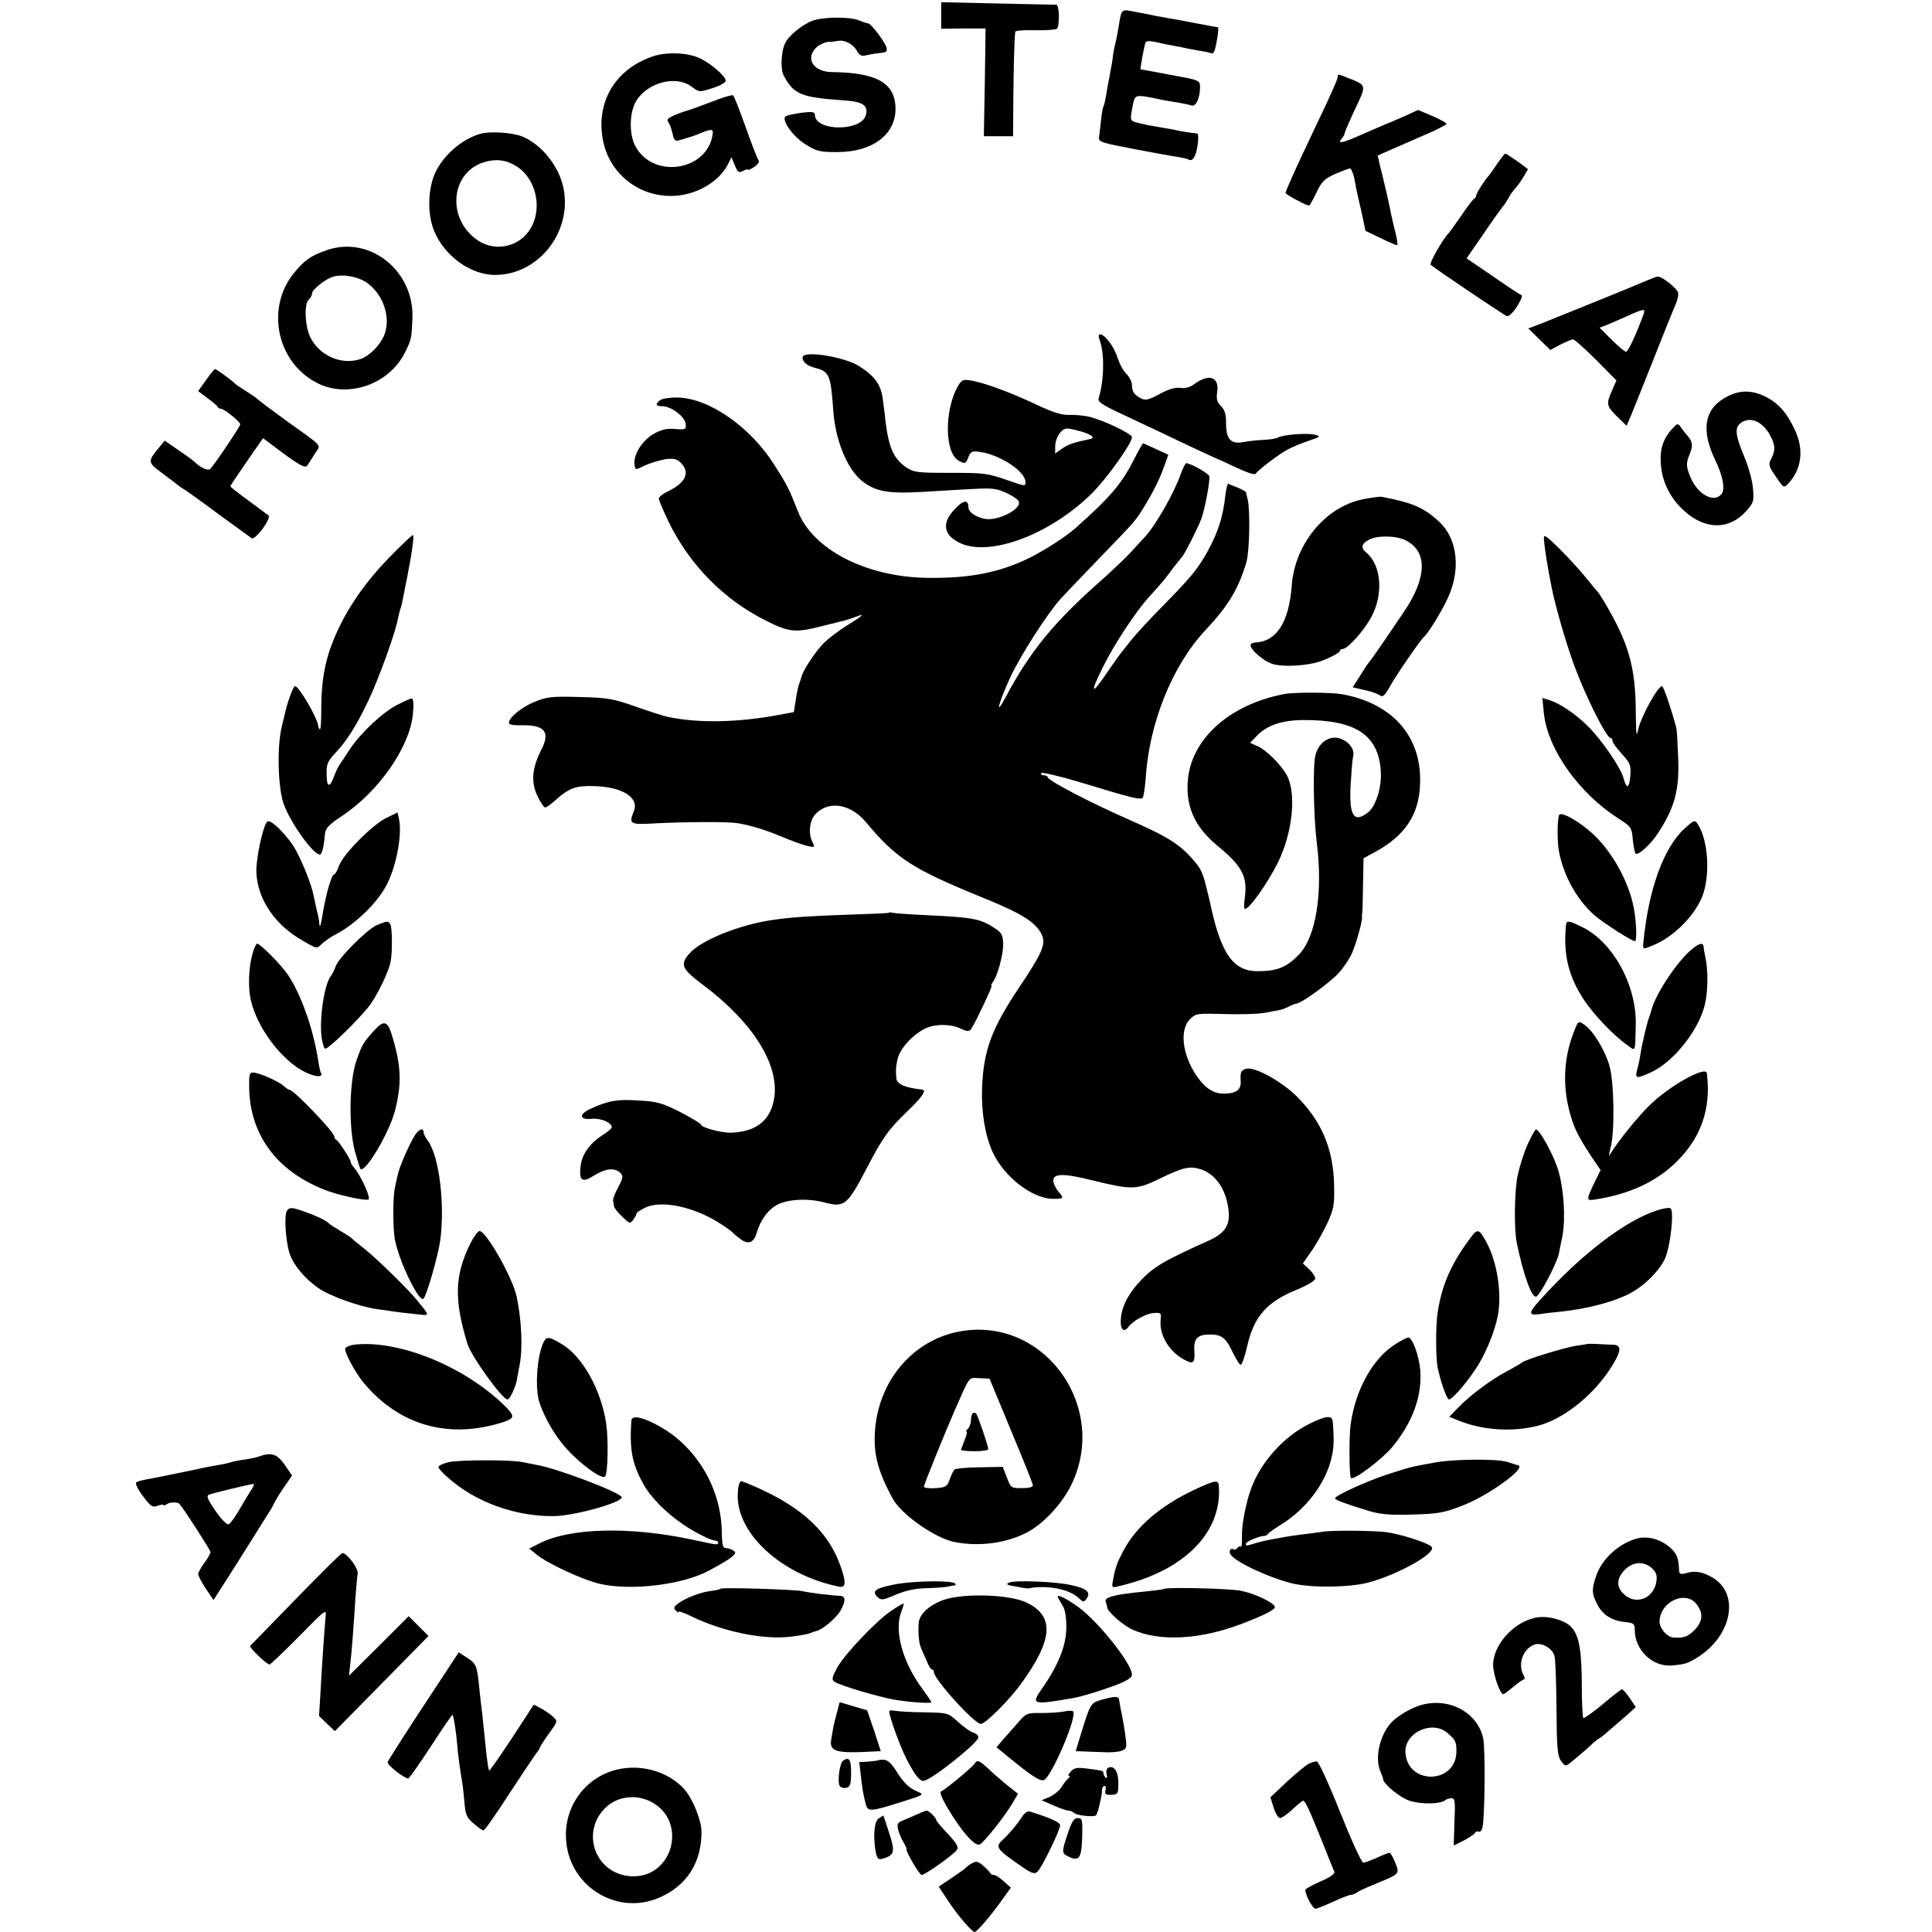 <?xml version="1.0" standalone="no"?>
<!DOCTYPE svg PUBLIC "-//W3C//DTD SVG 20010904//EN"
 "http://www.w3.org/TR/2001/REC-SVG-20010904/DTD/svg10.dtd">
<svg version="1.0" xmlns="http://www.w3.org/2000/svg"
 width="780pt" height="780pt" viewBox="0 0 780 780"
 preserveAspectRatio="xMidYMid meet">
<g transform="translate(0,780) scale(0.1,-0.1)"
fill="#000000" stroke="none">
<path d="M3800 7738 l0 -54 89 1 90 0 -3 -217 -4 -218 59 0 59 0 1 143 c1 123
4 255 8 279 1 5 37 7 81 6 44 -1 83 2 87 6 12 12 10 96 -2 97 -5 0 -112 2
-237 5 l-228 5 0 -53z"/>
<path d="M4526 7743 c-3 -10 -8 -36 -11 -58 -4 -22 -9 -49 -12 -60 -3 -11 -7
-31 -9 -45 -1 -14 -7 -50 -13 -80 -6 -30 -13 -70 -16 -89 -3 -19 -8 -37 -10
-41 -3 -4 -7 -29 -10 -56 -3 -27 -6 -58 -8 -69 -2 -18 12 -22 143 -47 80 -15
160 -30 178 -32 18 -3 36 -7 40 -10 17 -10 30 11 37 57 4 26 3 47 -1 48 -36 4
-62 8 -79 12 -11 3 -40 8 -65 12 -25 4 -64 11 -87 17 -44 11 -42 7 -29 76 9
42 8 42 122 18 12 -2 39 -7 60 -10 22 -4 46 -9 55 -12 18 -5 34 31 34 76 0 25
-8 28 -100 44 -16 3 -54 10 -84 16 -29 5 -55 10 -56 10 -3 0 14 91 19 107 3 8
16 9 43 3 21 -5 54 -12 73 -15 19 -3 42 -8 50 -10 8 -2 32 -6 54 -10 21 -3 42
-8 46 -10 5 -3 11 3 14 12 9 29 18 93 13 93 -3 0 -42 7 -88 16 -46 9 -95 18
-109 20 -14 3 -36 7 -50 9 -27 6 -57 12 -107 21 -25 5 -32 2 -37 -13z"/>
<path d="M3282 7717 c-45 -17 -101 -63 -114 -95 -15 -37 -17 -103 -4 -127 41
-76 69 -88 240 -100 79 -5 102 -20 92 -59 -17 -68 -206 -67 -206 1 0 11 -11
13 -52 8 -29 -4 -58 -10 -65 -14 -22 -12 28 -83 81 -115 43 -27 57 -30 125
-30 149 0 244 76 236 188 -7 94 -81 133 -257 135 -78 1 -110 60 -57 104 12 9
31 17 43 18 11 0 29 2 40 4 27 5 62 -14 76 -41 10 -18 19 -22 38 -17 14 3 34
7 46 8 35 4 36 4 36 19 0 17 -62 101 -76 102 -5 0 -22 6 -37 12 -36 15 -142
14 -185 -1z"/>
<path d="M2644 7575 c-159 -49 -243 -189 -208 -349 27 -126 140 -217 271 -217
95 -1 192 52 231 126 l15 30 14 -33 c11 -28 16 -31 33 -22 11 6 20 8 20 5 0
-3 11 2 25 11 16 11 22 21 17 28 -5 6 -28 66 -52 134 -24 67 -46 125 -51 127
-4 3 -43 -9 -86 -26 -43 -16 -85 -32 -94 -34 -8 -2 -32 -10 -53 -19 -29 -12
-36 -19 -28 -29 5 -6 13 -27 17 -45 6 -29 10 -33 28 -28 12 4 29 8 37 11 8 2
29 9 45 16 48 20 56 19 52 -4 -22 -149 -243 -181 -313 -45 -25 49 -23 136 5
181 45 74 160 104 222 58 32 -24 32 -24 85 -7 30 9 54 23 54 30 0 18 -60 70
-105 91 -48 22 -125 26 -181 10z"/>
<path d="M5401 7494 c2 -9 -16 -51 -101 -229 -66 -138 -110 -237 -110 -244 0
-6 84 -51 95 -51 3 0 16 24 30 53 21 44 32 55 76 75 28 12 55 22 59 22 5 0 12
-17 17 -37 4 -21 8 -40 8 -43 1 -3 9 -43 20 -88 l18 -84 60 -29 c33 -16 64
-29 67 -29 4 0 1 22 -6 50 -7 27 -15 62 -18 77 -5 29 -28 129 -45 196 l-9 39
61 27 c34 15 97 42 140 61 42 18 77 37 77 40 0 4 -26 18 -58 32 l-57 24 -50
-23 c-28 -12 -61 -27 -75 -32 -14 -6 -61 -26 -104 -45 -79 -35 -99 -39 -78
-14 6 7 11 16 11 21 0 4 16 41 35 82 57 123 62 107 -52 152 -7 3 -12 2 -11 -3z"/>
<path d="M1940 7260 c-75 -21 -151 -87 -184 -160 -29 -66 -31 -166 -3 -233 42
-101 147 -177 246 -177 173 0 309 170 277 345 -16 89 -85 178 -165 213 -40 17
-132 23 -171 12z m148 -133 c89 -60 106 -201 33 -277 -49 -52 -132 -61 -191
-21 -129 86 -112 277 27 317 49 14 89 8 131 -19z"/>
<path d="M6044 7138 c-16 -24 -31 -45 -34 -48 -14 -14 -50 -70 -50 -79 0 -5
-4 -11 -8 -13 -4 -1 -28 -32 -52 -68 -25 -36 -47 -67 -50 -70 -22 -20 -81
-123 -74 -129 18 -16 294 -202 307 -207 8 -3 25 13 41 38 15 23 24 44 19 46
-4 1 -56 35 -115 76 l-107 73 65 94 c35 52 71 102 78 111 8 9 20 27 27 39 6
13 19 31 28 40 9 10 24 31 33 47 l17 29 -43 32 c-25 17 -46 31 -49 31 -2 0
-17 -19 -33 -42z"/>
<path d="M1322 6791 c-65 -22 -93 -41 -135 -93 -118 -145 -67 -369 101 -448
124 -58 287 2 348 129 25 50 26 57 29 134 9 192 -170 336 -343 278z m163 -135
c64 -49 93 -138 67 -207 -16 -42 -61 -87 -98 -99 -76 -25 -164 14 -201 88 -22
44 -26 137 -6 153 7 6 13 17 13 25 0 15 56 59 85 67 43 12 105 -1 140 -27z"/>
<path d="M6690 6683 c-8 -2 -24 -9 -35 -13 -23 -11 -379 -155 -442 -180 l-43
-16 44 -43 45 -44 41 22 c22 11 45 21 51 21 5 0 47 -37 93 -83 l82 -83 -17
-39 c-25 -56 -24 -63 19 -106 l39 -38 16 37 c8 20 48 118 87 217 39 99 77 194
84 210 21 47 26 69 18 80 -21 28 -69 62 -82 58z m-54 -150 c-29 -81 -63 -153
-71 -153 -6 0 -32 22 -59 49 l-48 48 29 11 c15 6 53 23 83 36 66 30 74 31 66
9z"/>
<path d="M4441 6423 c19 -56 16 -163 -6 -233 -4 -11 18 -26 78 -54 45 -21 123
-58 172 -81 116 -56 229 -108 235 -110 3 -1 36 -16 74 -34 38 -18 71 -29 75
-24 12 17 96 81 131 99 19 10 58 26 85 35 47 16 49 17 23 24 -30 8 -132 0
-150 -12 -7 -4 -33 -8 -58 -9 -25 -1 -61 -5 -81 -9 -50 -9 -69 12 -69 76 0 36
-5 54 -21 70 -15 15 -19 28 -15 54 10 64 -33 79 -94 33 -17 -12 -36 -17 -54
-14 -19 3 -46 -4 -83 -24 -46 -25 -59 -28 -77 -18 -27 14 -36 27 -36 54 0 12
-10 32 -23 45 -13 13 -28 42 -35 64 -12 42 -51 95 -70 95 -8 0 -8 -9 -1 -27z"/>
<path d="M3240 6357 c0 -18 18 -34 50 -42 58 -15 64 -28 74 -171 8 -119 55
-235 114 -284 54 -44 105 -54 245 -46 67 4 161 10 208 12 74 4 93 2 132 -16
25 -12 48 -27 50 -35 12 -30 -83 -79 -136 -70 -38 7 -67 28 -67 46 0 33 -21
31 -55 -6 -53 -55 -47 -103 16 -135 120 -62 369 31 538 199 60 60 161 201 161
226 0 14 -118 70 -175 83 -23 5 -59 8 -80 7 -29 -1 -66 11 -130 41 -105 50
-215 90 -266 98 -30 5 -37 2 -51 -22 -56 -96 -55 -272 3 -302 25 -14 28 -13
39 15 8 21 15 25 43 21 82 -10 187 -79 187 -122 0 -18 1 -18 -69 6 -86 30 -94
31 -243 31 -124 0 -139 2 -169 22 -51 35 -71 79 -84 187 -3 25 -7 62 -10 82
-7 63 -31 98 -95 139 -61 39 -230 66 -230 36z m1128 -300 c39 -12 54 -24 35
-29 -68 -14 -90 -22 -115 -39 l-28 -20 0 28 c0 35 25 73 48 73 9 0 36 -6 60
-13z"/>
<path d="M832 6266 l-32 -45 37 -28 c21 -15 40 -31 41 -35 2 -5 8 -8 13 -8 14
0 79 -53 79 -63 0 -8 -99 -156 -121 -180 -7 -9 -39 4 -61 26 -7 7 -38 30 -68
50 l-55 38 -23 -28 c-47 -57 -47 -59 15 -105 32 -24 60 -45 63 -48 3 -3 13 -9
22 -15 9 -5 72 -50 139 -100 67 -49 128 -93 135 -98 15 -9 81 81 68 92 -5 4
-42 31 -81 60 -40 29 -73 55 -73 58 0 2 30 47 66 99 l66 95 32 -24 c112 -85
138 -100 147 -86 5 8 19 29 30 47 25 39 39 23 -116 134 -55 40 -106 78 -112
84 -7 7 -29 22 -50 35 -21 13 -40 26 -43 29 -8 10 -76 60 -82 60 -2 0 -19 -20
-36 -44z"/>
<path d="M6975 6200 c-94 -47 -110 -133 -50 -258 31 -64 41 -118 25 -137 -31
-37 -96 -1 -125 68 -18 44 -19 57 -3 94 13 33 12 48 -7 71 -8 9 -21 25 -28 36
-13 18 -14 18 -35 -4 -36 -39 -51 -81 -47 -139 4 -75 37 -142 96 -195 85 -76
182 -76 250 2 29 33 31 39 26 92 -2 30 -19 89 -36 129 -34 81 -38 112 -16 131
37 31 90 11 121 -47 22 -40 23 -62 3 -99 -10 -19 -7 -29 21 -69 31 -46 32 -46
50 -27 54 58 64 137 26 217 -31 68 -68 109 -119 134 -54 26 -101 27 -152 1z"/>
<path d="M2666 6185 c-22 -17 -20 -25 8 -25 35 0 91 -42 94 -70 3 -24 1 -25
-42 -22 -35 3 -56 -2 -89 -21 -46 -27 -82 -86 -75 -125 3 -20 3 -20 42 -1 22
10 59 21 82 25 35 4 46 2 63 -15 39 -39 19 -81 -55 -116 -19 -9 -34 -22 -34
-28 0 -7 18 -49 39 -93 85 -174 222 -314 392 -399 92 -47 120 -50 219 -25 47
12 92 23 100 25 8 2 27 8 43 14 43 17 32 6 -33 -34 -33 -20 -76 -53 -96 -73
-35 -37 -83 -110 -88 -134 -2 -7 -6 -20 -9 -28 -4 -8 -10 -37 -14 -65 l-8 -50
-65 -12 c-162 -30 -319 -33 -440 -8 -14 2 -73 21 -130 41 -96 34 -116 37 -230
40 -113 3 -131 1 -183 -20 -56 -23 -111 -71 -101 -88 3 -4 24 -7 48 -6 96 2
119 -27 81 -100 -37 -72 -42 -130 -15 -186 12 -25 26 -46 31 -46 4 0 24 13 42
30 57 50 83 59 161 56 111 -4 177 -47 155 -101 -21 -53 -17 -55 89 -49 119 6
286 7 327 1 53 -8 118 -28 186 -57 36 -15 80 -31 98 -35 31 -7 32 -6 22 13
-19 36 -13 91 13 117 54 54 140 39 201 -33 124 -149 188 -190 475 -307 163
-66 219 -103 239 -156 12 -34 -6 -74 -92 -202 -113 -168 -146 -257 -152 -407
-4 -97 12 -194 42 -260 46 -101 161 -190 245 -190 43 0 45 2 21 29 -9 11 -18
29 -20 40 -5 34 37 36 160 5 155 -38 176 -38 266 6 96 47 124 54 170 39 53
-18 93 -69 107 -140 16 -80 -3 -115 -79 -149 -158 -71 -205 -97 -250 -138 -60
-57 -95 -114 -101 -169 -6 -45 9 -67 28 -42 20 27 71 55 103 58 30 2 32 0 29
-26 -7 -60 32 -127 91 -160 40 -23 48 -17 45 30 -4 49 11 68 55 69 53 2 71
-11 98 -68 14 -29 29 -54 34 -54 5 0 16 31 25 70 27 123 79 183 199 232 46 19
77 38 77 46 0 8 -11 25 -25 38 l-25 23 34 49 c19 26 48 78 65 114 27 60 29 74
27 159 -4 144 -52 255 -153 355 -63 61 -170 119 -202 109 -21 -6 -24 -13 -22
-50 2 -33 -15 -47 -56 -50 -50 -4 -86 18 -125 76 -55 83 -66 182 -24 224 24
24 29 24 139 21 64 -2 137 0 164 5 26 5 55 11 63 12 8 2 24 8 35 14 11 6 24
11 28 11 18 -1 138 86 172 124 20 22 44 58 54 81 18 43 42 130 40 144 -1 5 0
13 1 18 1 6 2 57 3 115 l2 105 46 25 c120 65 177 149 182 270 10 192 -107 329
-313 367 -43 8 -194 9 -235 1 -225 -43 -381 -186 -390 -358 -6 -103 32 -182
122 -256 96 -79 120 -122 109 -205 -4 -27 -4 -49 0 -49 18 0 89 100 133 187
59 119 76 277 37 352 -23 43 -83 103 -120 119 l-29 13 28 29 c40 42 103 63
188 63 213 1 305 -62 312 -212 3 -62 -21 -137 -52 -161 -58 -45 -77 -13 -70
114 3 50 7 101 10 112 7 28 -15 59 -52 72 -42 15 -87 -15 -100 -66 -11 -41 -8
-243 5 -352 26 -205 -3 -383 -72 -454 -50 -52 -89 -67 -167 -67 -99 0 -149 72
-192 279 -4 19 -10 41 -19 77 -8 33 -20 60 -35 77 -61 76 -109 107 -271 178
-149 65 -330 159 -330 172 0 4 -7 8 -16 8 -8 0 -13 4 -10 9 3 4 72 -12 153
-36 216 -66 247 -73 256 -64 4 4 9 37 12 72 13 226 106 459 241 604 93 99 134
167 166 275 13 44 16 213 5 255 -3 11 -6 23 -6 27 -1 3 -16 12 -33 19 -18 7
-36 14 -39 16 -3 2 -9 -20 -12 -49 -10 -88 -29 -146 -72 -225 -40 -71 -68
-105 -175 -214 -53 -53 -112 -117 -131 -141 -19 -24 -38 -47 -42 -53 -5 -5
-34 -46 -64 -90 -57 -84 -62 -72 -11 30 45 92 134 227 188 286 46 50 69 78 95
114 17 22 33 42 36 45 9 7 65 118 79 155 15 41 37 159 32 173 -3 11 -76 52
-93 52 -3 0 -14 -21 -23 -47 -28 -78 -104 -210 -146 -253 -8 -9 -33 -36 -56
-61 -22 -24 -76 -75 -120 -114 -188 -166 -286 -285 -384 -470 -45 -85 -29 -23
21 85 42 88 145 249 199 310 17 19 91 96 163 171 148 153 141 145 183 214 35
58 60 110 78 163 l13 36 -50 23 c-27 13 -51 23 -52 23 -2 0 -18 -28 -35 -62
-52 -102 -96 -154 -240 -282 -36 -32 -120 -86 -179 -116 -123 -61 -241 -85
-416 -83 -248 3 -465 115 -524 270 -35 88 -41 102 -94 185 -96 153 -262 269
-388 273 -31 1 -64 -4 -73 -10z"/>
<path d="M5501 5784 c-151 -31 -274 -181 -286 -349 -11 -146 -60 -224 -146
-229 -10 0 -20 -5 -20 -10 -3 -17 52 -65 87 -76 34 -12 116 -10 174 4 35 8
100 39 100 49 0 4 5 7 11 7 20 0 86 74 116 130 49 92 40 209 -21 259 -23 19
-20 36 11 52 33 18 109 17 147 -2 90 -44 88 -151 -6 -289 -13 -19 -48 -71 -78
-115 -30 -44 -57 -82 -60 -85 -3 -3 -20 -27 -37 -55 l-32 -50 49 -11 c27 -6
55 -16 62 -22 11 -8 20 1 42 41 26 46 121 184 136 197 16 13 70 101 95 155 53
114 40 238 -33 307 -62 58 -107 78 -232 102 -8 2 -44 -3 -79 -10z"/>
<path d="M1597 5575 c-89 -87 -157 -176 -206 -265 -71 -133 -94 -227 -94 -378
0 -45 -2 -80 -6 -77 -3 4 -6 10 -6 13 -2 31 -78 162 -94 162 -6 0 -26 -52 -37
-95 -1 -5 -9 -38 -17 -71 -19 -81 -15 -242 8 -309 29 -82 132 -222 150 -203 7
6 14 42 17 81 2 23 15 37 69 73 149 99 274 279 286 412 4 40 2 62 -5 62 -5 0
-32 -12 -59 -26 -59 -30 -149 -115 -192 -181 -17 -27 -35 -53 -39 -59 -5 -6
-15 -27 -23 -47 -16 -46 -29 -47 -30 -4 -2 52 1 60 35 97 47 50 86 112 133
211 40 83 111 279 119 329 3 14 7 32 10 40 3 8 8 26 10 40 3 14 11 57 19 95
19 97 28 165 22 165 -3 0 -34 -29 -70 -65z"/>
<path d="M6235 5604 c4 -35 13 -93 30 -179 14 -71 59 -227 91 -313 47 -127
130 -292 147 -292 4 0 7 -5 7 -11 0 -7 17 -30 38 -53 34 -37 37 -45 34 -88 -4
-51 -15 -56 -27 -11 -10 41 -86 153 -144 211 -53 52 -114 93 -160 107 l-24 7
6 -62 c16 -146 141 -322 303 -426 49 -31 52 -35 56 -84 3 -28 8 -53 11 -56 10
-10 63 38 93 86 66 101 85 174 79 305 -2 55 -5 107 -7 115 -19 73 -52 170 -58
170 -17 0 -85 -124 -96 -174 -7 -37 -9 -23 -10 72 -1 180 -29 277 -127 442
-12 19 -23 37 -26 40 -4 3 -24 28 -46 55 -40 50 -124 138 -157 164 -16 12 -17
10 -13 -25z"/>
<path d="M1560 4498 c-56 -27 -175 -147 -191 -193 -7 -19 -16 -35 -19 -35 -12
0 -35 -82 -49 -170 -5 -30 -9 -46 -11 -35 -1 11 -3 27 -5 35 -4 15 -12 50 -19
85 -9 44 -40 123 -69 178 -31 59 -105 133 -118 120 -18 -18 -46 -152 -44 -205
5 -109 74 -212 189 -277 55 -32 55 -32 75 -12 11 11 35 27 53 37 74 37 162
119 202 189 43 72 71 211 57 278 l-6 27 -45 -22z"/>
<path d="M6295 4510 c-8 -14 -9 -106 -1 -148 19 -99 73 -195 143 -257 36 -31
151 -105 164 -105 8 0 6 77 -5 135 -20 105 -87 227 -167 300 -55 50 -125 89
-134 75z"/>
<path d="M6802 4456 c-85 -77 -146 -245 -167 -458 -3 -33 -4 -32 40 -14 79 33
157 109 193 186 38 82 31 236 -14 303 -11 18 -15 16 -52 -17z"/>
<path d="M3588 4115 c-1 -2 -77 -5 -168 -8 -149 -5 -225 -10 -300 -21 -134
-19 -290 -82 -336 -135 -40 -44 -32 -63 54 -127 197 -148 303 -313 289 -447
-11 -96 -69 -146 -175 -150 -40 -1 -122 21 -122 33 0 4 -38 26 -83 50 -73 37
-94 43 -169 47 -85 6 -124 -1 -195 -34 -47 -22 -44 -45 5 -40 36 4 82 -15 82
-34 0 -5 -18 -20 -39 -33 -50 -32 -82 -77 -87 -124 -7 -59 6 -69 54 -38 47 29
83 33 106 11 13 -13 12 -20 -8 -58 -13 -23 -22 -48 -21 -54 2 -7 3 -18 4 -23
0 -6 15 -25 33 -42 30 -29 32 -30 45 -12 7 10 13 21 13 25 0 4 16 14 36 24 64
30 193 4 297 -62 23 -14 48 -32 56 -40 7 -8 24 -21 37 -30 28 -18 49 -7 59 30
13 45 39 84 71 106 41 29 130 36 204 16 79 -21 91 -11 170 140 65 125 87 155
166 231 58 56 76 83 57 85 -67 7 -102 22 -104 44 -3 35 -3 42 4 77 9 42 57 97
109 124 40 21 107 21 147 1 23 -11 33 -12 40 -4 14 18 90 177 84 177 -3 0 -1
6 4 13 19 23 43 110 43 153 0 35 -5 46 -27 62 -63 43 -90 48 -278 57 -71 3
-135 8 -142 10 -6 2 -13 2 -15 0z"/>
<path d="M1521 4065 c-40 -18 -156 -134 -166 -167 -4 -12 -13 -30 -19 -38 -30
-38 -51 -202 -34 -267 8 -32 9 -32 30 -15 43 34 135 128 162 165 31 43 75 133
83 174 7 36 7 128 0 148 -8 18 -13 18 -56 0z"/>
<path d="M6322 4063 c-11 -119 11 -206 73 -300 39 -59 121 -145 173 -181 37
-27 33 -34 36 78 5 161 -93 340 -220 399 -53 26 -60 26 -62 4z"/>
<path d="M1019 3948 c-15 -54 -18 -131 -7 -183 25 -114 125 -247 221 -294 43
-21 75 -21 62 -1 -2 4 -7 25 -10 46 -19 127 -69 269 -123 349 -28 41 -111 125
-124 125 -4 0 -13 -19 -19 -42z"/>
<path d="M6824 3962 c-61 -54 -146 -186 -158 -245 -2 -7 -6 -19 -9 -27 -7 -17
-27 -101 -34 -145 -2 -16 -8 -45 -13 -62 -10 -39 -5 -40 58 -11 97 46 203 186
219 292 9 54 8 122 -1 166 -4 19 -8 41 -8 48 -2 19 -20 14 -54 -16z"/>
<path d="M6350 3623 c-36 -97 -41 -201 -15 -305 19 -71 33 -100 87 -183 l40
-59 -26 -53 c-32 -67 -32 -71 2 -66 139 21 249 72 330 152 100 98 141 216 123
358 -3 32 -152 -51 -232 -130 -49 -49 -121 -137 -156 -193 -9 -15 -9 -10 -1
21 18 63 15 270 -5 335 -19 64 -67 141 -102 164 -24 16 -24 15 -45 -41z"/>
<path d="M1512 3641 c-45 -49 -50 -57 -73 -123 -29 -83 -32 -270 -6 -367 10
-36 20 -67 22 -70 19 -19 117 146 140 236 28 111 25 183 -15 311 -16 50 -32
53 -68 13z"/>
<path d="M1006 3406 c4 -188 111 -333 303 -409 51 -21 161 -45 178 -40 12 4
-27 91 -56 127 -9 10 -16 21 -15 25 1 8 -49 85 -58 89 -5 2 -8 8 -8 13 0 18
-164 189 -181 189 -4 0 -14 7 -23 15 -18 18 -101 55 -125 55 -14 0 -16 -10
-15 -64z"/>
<path d="M1676 3218 c-23 -35 -64 -130 -70 -160 -4 -16 -9 -40 -12 -55 -8 -33
-8 -166 0 -206 16 -88 99 -259 116 -240 13 14 59 175 67 233 20 143 -3 338
-48 402 -11 14 -19 31 -19 37 0 19 -19 12 -34 -11z"/>
<path d="M6168 3181 c-15 -32 -33 -90 -41 -127 -13 -65 -15 -217 -3 -274 27
-128 58 -215 77 -215 14 0 84 133 93 175 2 14 9 45 14 70 13 71 6 189 -17 265
-18 61 -75 165 -90 165 -3 0 -18 -26 -33 -59z"/>
<path d="M1160 2914 c-14 -15 -8 -118 9 -174 14 -45 61 -102 116 -140 47 -33
166 -75 235 -85 25 -3 56 -8 70 -10 14 -2 52 -7 84 -10 65 -7 64 -12 11 54
-33 42 -159 165 -211 207 -27 21 -51 41 -54 45 -3 3 -23 16 -45 29 -22 13 -42
26 -45 29 -11 13 -56 34 -106 51 -45 16 -54 16 -64 4z"/>
<path d="M6695 2915 c-128 -39 -309 -176 -477 -363 -47 -51 -48 -63 -5 -58 17
3 59 8 92 11 100 11 194 35 261 66 62 28 131 93 156 148 22 48 38 194 22 203
-5 3 -27 0 -49 -7z"/>
<path d="M5929 2792 c-73 -100 -108 -182 -125 -292 -8 -51 -8 -179 0 -220 11
-55 37 -130 46 -130 15 0 87 86 122 146 34 58 63 133 75 191 17 91 -2 217 -46
298 -31 57 -36 58 -72 7z"/>
<path d="M1898 2778 c-63 -129 -65 -225 -11 -403 16 -52 141 -225 162 -225 9
0 31 46 37 75 2 11 7 40 12 65 13 67 8 180 -12 275 -16 76 -123 265 -150 265
-7 0 -24 -24 -38 -52z"/>
<path d="M3896 2428 c-196 -25 -346 -190 -363 -399 -8 -97 11 -170 72 -281 36
-64 173 -160 251 -174 99 -19 207 -4 290 39 67 35 143 117 180 194 148 307
-99 664 -430 621z m186 -404 c48 -115 88 -214 88 -221 0 -7 -17 -11 -44 -11
-44 0 -45 1 -61 43 l-17 43 -93 -2 c-51 0 -97 -5 -102 -9 -4 -5 -13 -23 -19
-40 -10 -29 -15 -32 -57 -35 -26 -2 -47 1 -47 6 0 8 79 203 124 307 63 143 55
133 99 131 l42 -2 87 -210z"/>
<path d="M3927 2094 c-4 -4 -7 -17 -7 -29 0 -11 -5 -26 -12 -33 -7 -7 -9 -12
-6 -12 4 0 0 -16 -8 -35 -7 -19 -14 -36 -14 -39 0 -2 25 -5 55 -5 30 0 55 4
55 8 0 13 -42 136 -49 144 -4 4 -10 4 -14 1z"/>
<path d="M2191 2373 c-22 -54 -30 -161 -17 -221 10 -45 53 -128 94 -178 54
-69 160 -150 175 -135 11 11 14 149 4 216 -21 136 -96 270 -180 319 -55 33
-62 32 -76 -1z"/>
<path d="M5627 2369 c-87 -58 -155 -182 -174 -319 -7 -48 -6 -210 1 -217 11
-11 123 73 167 125 82 99 121 206 113 310 -5 59 -32 132 -48 132 -7 0 -33 -14
-59 -31z"/>
<path d="M1437 2372 c-21 -2 -40 -9 -43 -16 -5 -13 38 -94 72 -136 145 -176
348 -233 570 -160 41 14 42 23 6 60 -159 159 -423 269 -605 252z"/>
<path d="M6407 2374 c-1 -1 -20 -4 -42 -7 -47 -7 -205 -55 -221 -68 -6 -5 -33
-21 -60 -35 -63 -33 -149 -97 -196 -146 l-37 -38 32 -13 c100 -42 227 -50 330
-22 99 27 213 117 284 223 49 74 53 102 16 103 -15 0 -45 2 -66 3 -21 1 -39 1
-40 0z"/>
<path d="M2549 2064 c-8 -114 3 -173 46 -251 30 -57 94 -121 165 -169 49 -33
112 -64 129 -64 6 0 11 -4 11 -9 0 -5 -8 -7 -17 -5 -10 1 -49 10 -88 18 -252
54 -494 48 -617 -15 l-41 -21 29 -24 c47 -38 184 -101 254 -118 128 -30 340
-4 446 55 62 34 78 44 93 57 12 12 12 15 0 23 -8 5 -21 9 -29 9 -12 0 -15 14
-16 63 -1 173 -98 341 -247 426 -72 41 -117 50 -118 25z"/>
<path d="M5283 2050 c-101 -51 -193 -153 -232 -260 -22 -60 -39 -152 -37 -196
1 -24 -1 -41 -5 -38 -4 2 -10 0 -14 -6 -4 -6 -10 -8 -15 -5 -12 7 -20 -8 -12
-21 22 -31 145 -89 242 -115 75 -20 231 -19 311 1 120 31 280 120 259 145 -14
16 -132 54 -190 60 -59 6 -218 7 -250 1 -14 -2 -47 -7 -75 -10 -27 -3 -60 -8
-71 -10 -12 -2 -37 -7 -55 -10 -19 -3 -50 -10 -69 -16 -42 -12 -40 -12 -40 -2
0 8 57 32 74 31 5 0 12 3 15 8 3 5 29 23 58 41 94 60 168 155 195 252 13 49
15 72 9 158 -2 30 -25 28 -98 -8z"/>
<path d="M1043 1919 c-10 -4 -36 -9 -58 -12 -22 -3 -47 -8 -55 -11 -8 -3 -28
-7 -45 -10 -16 -3 -41 -7 -55 -10 -30 -7 -172 -36 -203 -42 -55 -10 -68 -13
-77 -19 -5 -3 6 -28 27 -55 32 -43 39 -47 60 -39 12 4 23 6 23 3 0 -4 6 -2 13
3 11 9 44 10 52 1 20 -24 125 -187 125 -194 0 -6 -11 -25 -25 -44 -14 -19 -25
-39 -25 -45 0 -6 14 -33 31 -59 l31 -46 102 160 c55 88 109 173 118 188 10 15
22 36 27 47 5 11 23 40 40 64 l30 44 -30 44 c-31 44 -54 51 -106 32z m-33
-141 c-11 -18 -33 -54 -48 -80 -15 -26 -33 -50 -39 -52 -7 -3 -30 21 -53 54
-34 50 -38 61 -25 66 14 6 157 40 178 43 5 0 -1 -14 -13 -31z"/>
<path d="M1808 1896 c-21 -5 -38 -14 -38 -19 0 -5 17 -24 38 -42 110 -99 273
-158 428 -156 82 1 274 54 274 76 0 18 -264 118 -345 131 -16 3 -41 8 -55 11
-45 10 -264 10 -302 -1z"/>
<path d="M5785 1894 c-90 -16 -95 -18 -185 -47 -80 -26 -210 -85 -210 -96 0
-7 42 -22 136 -51 47 -14 87 -17 165 -15 119 3 139 7 222 40 103 42 249 148
217 159 -8 2 -28 8 -45 14 -44 13 -219 12 -300 -4z"/>
<path d="M2979 1776 c-13 -161 172 -334 409 -382 29 -6 29 22 1 95 -47 125
-148 220 -314 297 -41 19 -78 34 -83 34 -6 0 -12 -20 -13 -44z"/>
<path d="M4823 1786 c-137 -65 -234 -147 -286 -244 -27 -51 -34 -68 -44 -125
-5 -26 -4 -28 23 -21 262 60 417 214 405 402 -1 29 -12 28 -98 -12z"/>
<path d="M6615 1590 c-76 -17 -152 -86 -173 -159 -16 -50 -15 -64 4 -103 21
-45 58 -70 110 -76 40 -4 44 -7 44 -33 0 -81 73 -150 150 -143 54 5 63 8 102
32 139 86 173 254 65 321 -41 25 -73 31 -109 20 -23 -6 -28 -4 -29 9 -2 47 -7
63 -25 83 -36 39 -92 59 -139 49z m54 -121 c18 -17 22 -29 18 -56 -12 -69 -86
-95 -133 -47 -31 30 -27 67 12 102 32 28 73 28 103 1z m180 -145 c29 -37 26
-70 -8 -105 -28 -28 -44 -33 -86 -30 -26 3 -55 37 -55 65 2 79 104 127 149 70z"/>
<path d="M1195 1345 c-99 -102 -182 -187 -185 -190 -5 -6 67 -75 78 -75 4 0
51 45 105 99 130 132 125 128 121 89 -5 -60 -15 -201 -20 -300 l-6 -96 32 -31
32 -30 189 192 189 192 -40 40 -40 40 -120 -120 -121 -120 5 45 c6 50 14 157
21 270 3 41 7 85 9 97 4 20 -43 83 -62 83 -4 0 -88 -83 -187 -185z"/>
<path d="M3621 1405 c-85 -16 -103 -27 -79 -52 16 -15 21 -14 75 9 40 17 78
25 123 26 36 1 74 4 85 6 11 3 24 5 29 5 5 1 6 4 2 8 -13 13 -158 11 -235 -2z"/>
<path d="M4075 1411 c-16 -7 -11 -10 25 -16 25 -5 47 -8 50 -8 75 15 165 -2
203 -37 20 -19 22 -20 34 -4 18 25 1 41 -60 54 -64 15 -225 21 -252 11z"/>
<path d="M2909 1386 c-3 -3 -20 -7 -39 -9 -44 -6 -98 -27 -130 -49 -19 -14
-22 -20 -12 -30 7 -7 12 -9 12 -5 0 3 21 -4 48 -17 125 -62 292 -97 401 -84
35 4 71 10 80 14 9 4 22 8 29 10 24 5 82 55 97 84 20 38 19 55 -2 57 -42 2
-130 13 -153 19 -31 7 -325 16 -331 10z"/>
<path d="M4698 1385 c-2 -2 -34 -6 -71 -10 -128 -12 -170 -23 -163 -42 3 -8 6
-18 6 -22 0 -17 65 -74 104 -91 108 -48 269 -40 436 23 95 36 141 60 137 70
-6 18 -82 54 -139 65 -47 9 -301 15 -310 7z"/>
<path d="M3810 1341 c-58 -21 -99 -58 -101 -94 -3 -42 1 -82 10 -102 5 -11 15
-35 23 -52 7 -18 16 -33 20 -33 5 0 8 -4 8 -10 0 -29 164 -210 190 -210 18 0
114 96 160 159 131 180 139 274 27 330 -68 34 -255 40 -337 12z"/>
<path d="M4270 1354 c0 -2 8 -17 17 -31 13 -19 18 -47 18 -93 0 -73 -32 -153
-98 -247 -46 -65 -39 -67 123 -39 32 5 108 28 173 52 47 18 67 31 67 43 0 44
-136 215 -218 274 -46 33 -82 51 -82 41z"/>
<path d="M3600 1298 c-61 -40 -193 -179 -222 -234 -20 -39 -21 -46 -8 -54 22
-15 167 -58 235 -71 61 -11 155 -18 155 -11 0 3 -16 26 -35 52 -82 111 -116
236 -86 314 7 16 10 30 9 32 -2 1 -23 -11 -48 -28z"/>
<path d="M6191 1267 c-86 -22 -162 -110 -163 -188 0 -38 28 -119 41 -119 3 0
22 14 41 30 19 16 39 30 43 30 4 0 3 9 -3 19 -23 44 -1 104 44 121 29 11 74
-14 82 -46 4 -14 7 -110 8 -213 1 -158 4 -190 18 -210 15 -21 19 -23 35 -10
30 24 76 63 95 82 10 9 20 17 22 17 2 0 22 15 43 34 21 18 54 47 73 63 l34 31
-24 36 c-14 20 -28 36 -31 36 -4 0 -39 -27 -79 -61 -40 -33 -75 -58 -78 -55
-3 3 -6 70 -6 148 -2 193 -22 234 -121 256 -23 5 -54 5 -74 -1z"/>
<path d="M1710 913 c-78 -118 -143 -221 -145 -227 -4 -10 66 -66 83 -66 4 0
45 58 92 130 46 71 85 128 87 127 4 -4 15 -71 18 -112 3 -43 13 -114 20 -155
3 -14 7 -52 10 -85 4 -52 9 -63 37 -87 18 -16 36 -28 40 -28 5 0 53 69 107
153 55 83 104 157 110 164 6 7 11 15 11 18 0 3 16 28 36 56 36 49 36 50 17 68
-11 10 -33 25 -49 34 l-29 15 -88 -135 c-49 -74 -90 -133 -92 -131 -3 2 -7 31
-11 64 -9 90 -12 115 -17 164 -3 25 -9 72 -12 105 -9 91 -12 98 -49 122 l-34
22 -142 -216z"/>
<path d="M4445 937 c-42 -13 -43 -14 -83 -144 l-19 -63 31 -1 c17 -1 54 -2 82
-3 28 -2 61 1 73 6 19 7 21 12 15 55 -3 27 -10 68 -15 93 -6 25 -10 51 -11 58
-2 15 -20 14 -73 -1z"/>
<path d="M3379 886 c-6 -22 -13 -50 -15 -61 -2 -11 -5 -32 -8 -47 -9 -50 19
-58 175 -49 l25 1 -27 83 -28 82 -55 16 -56 17 -11 -42z"/>
<path d="M5733 915 c-42 -13 -98 -47 -121 -75 -43 -52 -61 -137 -40 -189 6
-14 12 -30 12 -34 2 -21 73 -78 110 -88 50 -15 126 -12 142 4 4 4 15 7 24 7
14 0 16 -12 12 -96 l-3 -95 40 20 c22 12 43 25 46 31 4 6 10 8 15 5 5 -3 12 4
15 17 10 41 12 320 3 360 -23 106 -141 168 -255 133z m110 -111 c33 -28 37
-36 37 -74 0 -135 -201 -138 -206 -3 -2 79 108 129 169 77z"/>
<path d="M3590 891 c0 -21 43 -140 70 -193 32 -62 52 -88 68 -88 28 0 222 154
222 176 0 7 -9 16 -21 19 -12 4 -39 23 -62 44 -40 36 -40 36 -136 38 -53 0
-106 4 -118 6 -13 3 -23 2 -23 -2z"/>
<path d="M4295 890 c-16 -3 -57 -6 -90 -6 -56 1 -62 -1 -90 -33 -16 -19 -44
-50 -61 -69 l-31 -36 56 -46 c83 -68 120 -92 135 -87 31 12 138 261 118 278
-4 3 -20 3 -37 -1z"/>
<path d="M3404 692 c-14 -8 -24 -86 -14 -102 4 -7 16 -10 26 -8 15 3 19 13 20
48 1 66 -6 79 -32 62z"/>
<path d="M3547 694 c-1 -2 -20 -4 -40 -6 l-38 -2 6 -51 c6 -54 9 -74 20 -118
9 -33 18 -32 154 11 77 24 82 27 59 37 -37 15 -58 35 -89 84 -17 28 -35 45
-48 46 -12 1 -22 0 -24 -1z"/>
<path d="M3935 680 c-9 -15 -121 -107 -135 -112 -8 -2 2 -28 29 -73 54 -90
106 -149 126 -142 16 7 98 109 132 166 l23 39 -48 38 c-26 22 -60 51 -76 67
-31 29 -41 33 -51 17z"/>
<path d="M5285 680 c-11 -5 -51 -38 -88 -72 l-68 -64 13 -42 c7 -23 19 -42 26
-42 7 0 30 16 50 35 20 19 40 35 43 35 8 0 23 -31 75 -160 25 -63 48 -121 51
-127 3 -8 -18 -23 -56 -39 -34 -15 -61 -30 -61 -34 0 -22 31 -78 42 -76 7 1
39 14 72 29 32 15 64 27 70 27 7 0 16 4 22 8 5 5 41 22 79 37 97 40 96 39 78
85 -9 22 -19 40 -23 40 -4 0 -27 -9 -51 -20 -24 -11 -49 -20 -55 -20 -7 0 -49
92 -94 205 -45 113 -87 205 -94 204 -6 0 -20 -4 -31 -9z"/>
<path d="M2488 655 c-124 -31 -209 -146 -203 -275 7 -191 201 -316 375 -242
113 48 174 144 172 270 -1 45 -36 131 -69 168 -64 72 -176 104 -275 79z m140
-129 c151 -78 89 -310 -80 -301 -145 8 -207 180 -101 279 47 44 121 53 181 22z"/>
<path d="M4323 648 c-9 -10 -12 -18 -7 -18 5 0 4 -4 -1 -8 -6 -4 -19 -20 -28
-35 -10 -16 -33 -35 -50 -42 l-32 -13 48 -21 c27 -12 54 -21 61 -21 7 0 16 -4
22 -9 11 -11 80 -18 89 -10 3 4 8 17 11 30 3 13 7 31 9 39 2 8 4 23 4 33 1 9
5 17 10 17 5 0 7 -8 4 -19 -4 -14 1 -18 24 -17 26 1 28 4 28 45 1 46 -16 74
-39 65 -8 -3 -12 -14 -8 -27 3 -13 1 -18 -4 -14 -5 5 -9 13 -9 18 0 10 -3 11
-68 19 -38 5 -50 3 -64 -12z"/>
<path d="M3705 476 c-16 -7 -42 -18 -58 -25 -24 -9 -26 -15 -21 -38 4 -16 14
-38 21 -50 8 -12 14 -26 13 -30 -2 -11 53 -103 61 -103 13 0 131 84 142 101 8
13 0 26 -36 65 -26 27 -47 52 -47 56 0 9 -30 38 -38 38 -4 0 -20 -6 -37 -14z"/>
<path d="M4125 463 c-20 -30 -49 -65 -77 -91 -31 -28 -25 -37 67 -101 48 -34
61 -39 73 -28 17 14 92 168 92 188 0 12 -41 30 -121 55 -10 4 -23 -5 -34 -23z"/>
<path d="M3548 459 c-19 -11 -24 -75 -12 -138 6 -26 10 -30 28 -25 47 14 51
27 26 103 -12 39 -23 71 -24 71 0 0 -9 -5 -18 -11z"/>
<path d="M4311 398 c-26 -78 -26 -80 6 -95 40 -19 50 -3 52 82 2 69 0 75 -18
75 -15 0 -24 -14 -40 -62z"/>
<path d="M3925 278 c-11 -6 -22 -14 -25 -18 -3 -4 -29 -22 -58 -42 l-52 -35
39 -59 c36 -55 95 -124 106 -124 9 0 66 67 108 126 l38 53 -28 25 c-15 14 -33
26 -40 26 -6 0 -13 3 -15 8 -2 4 -14 17 -28 29 -20 18 -29 20 -45 11z"/>
</g>
</svg>
